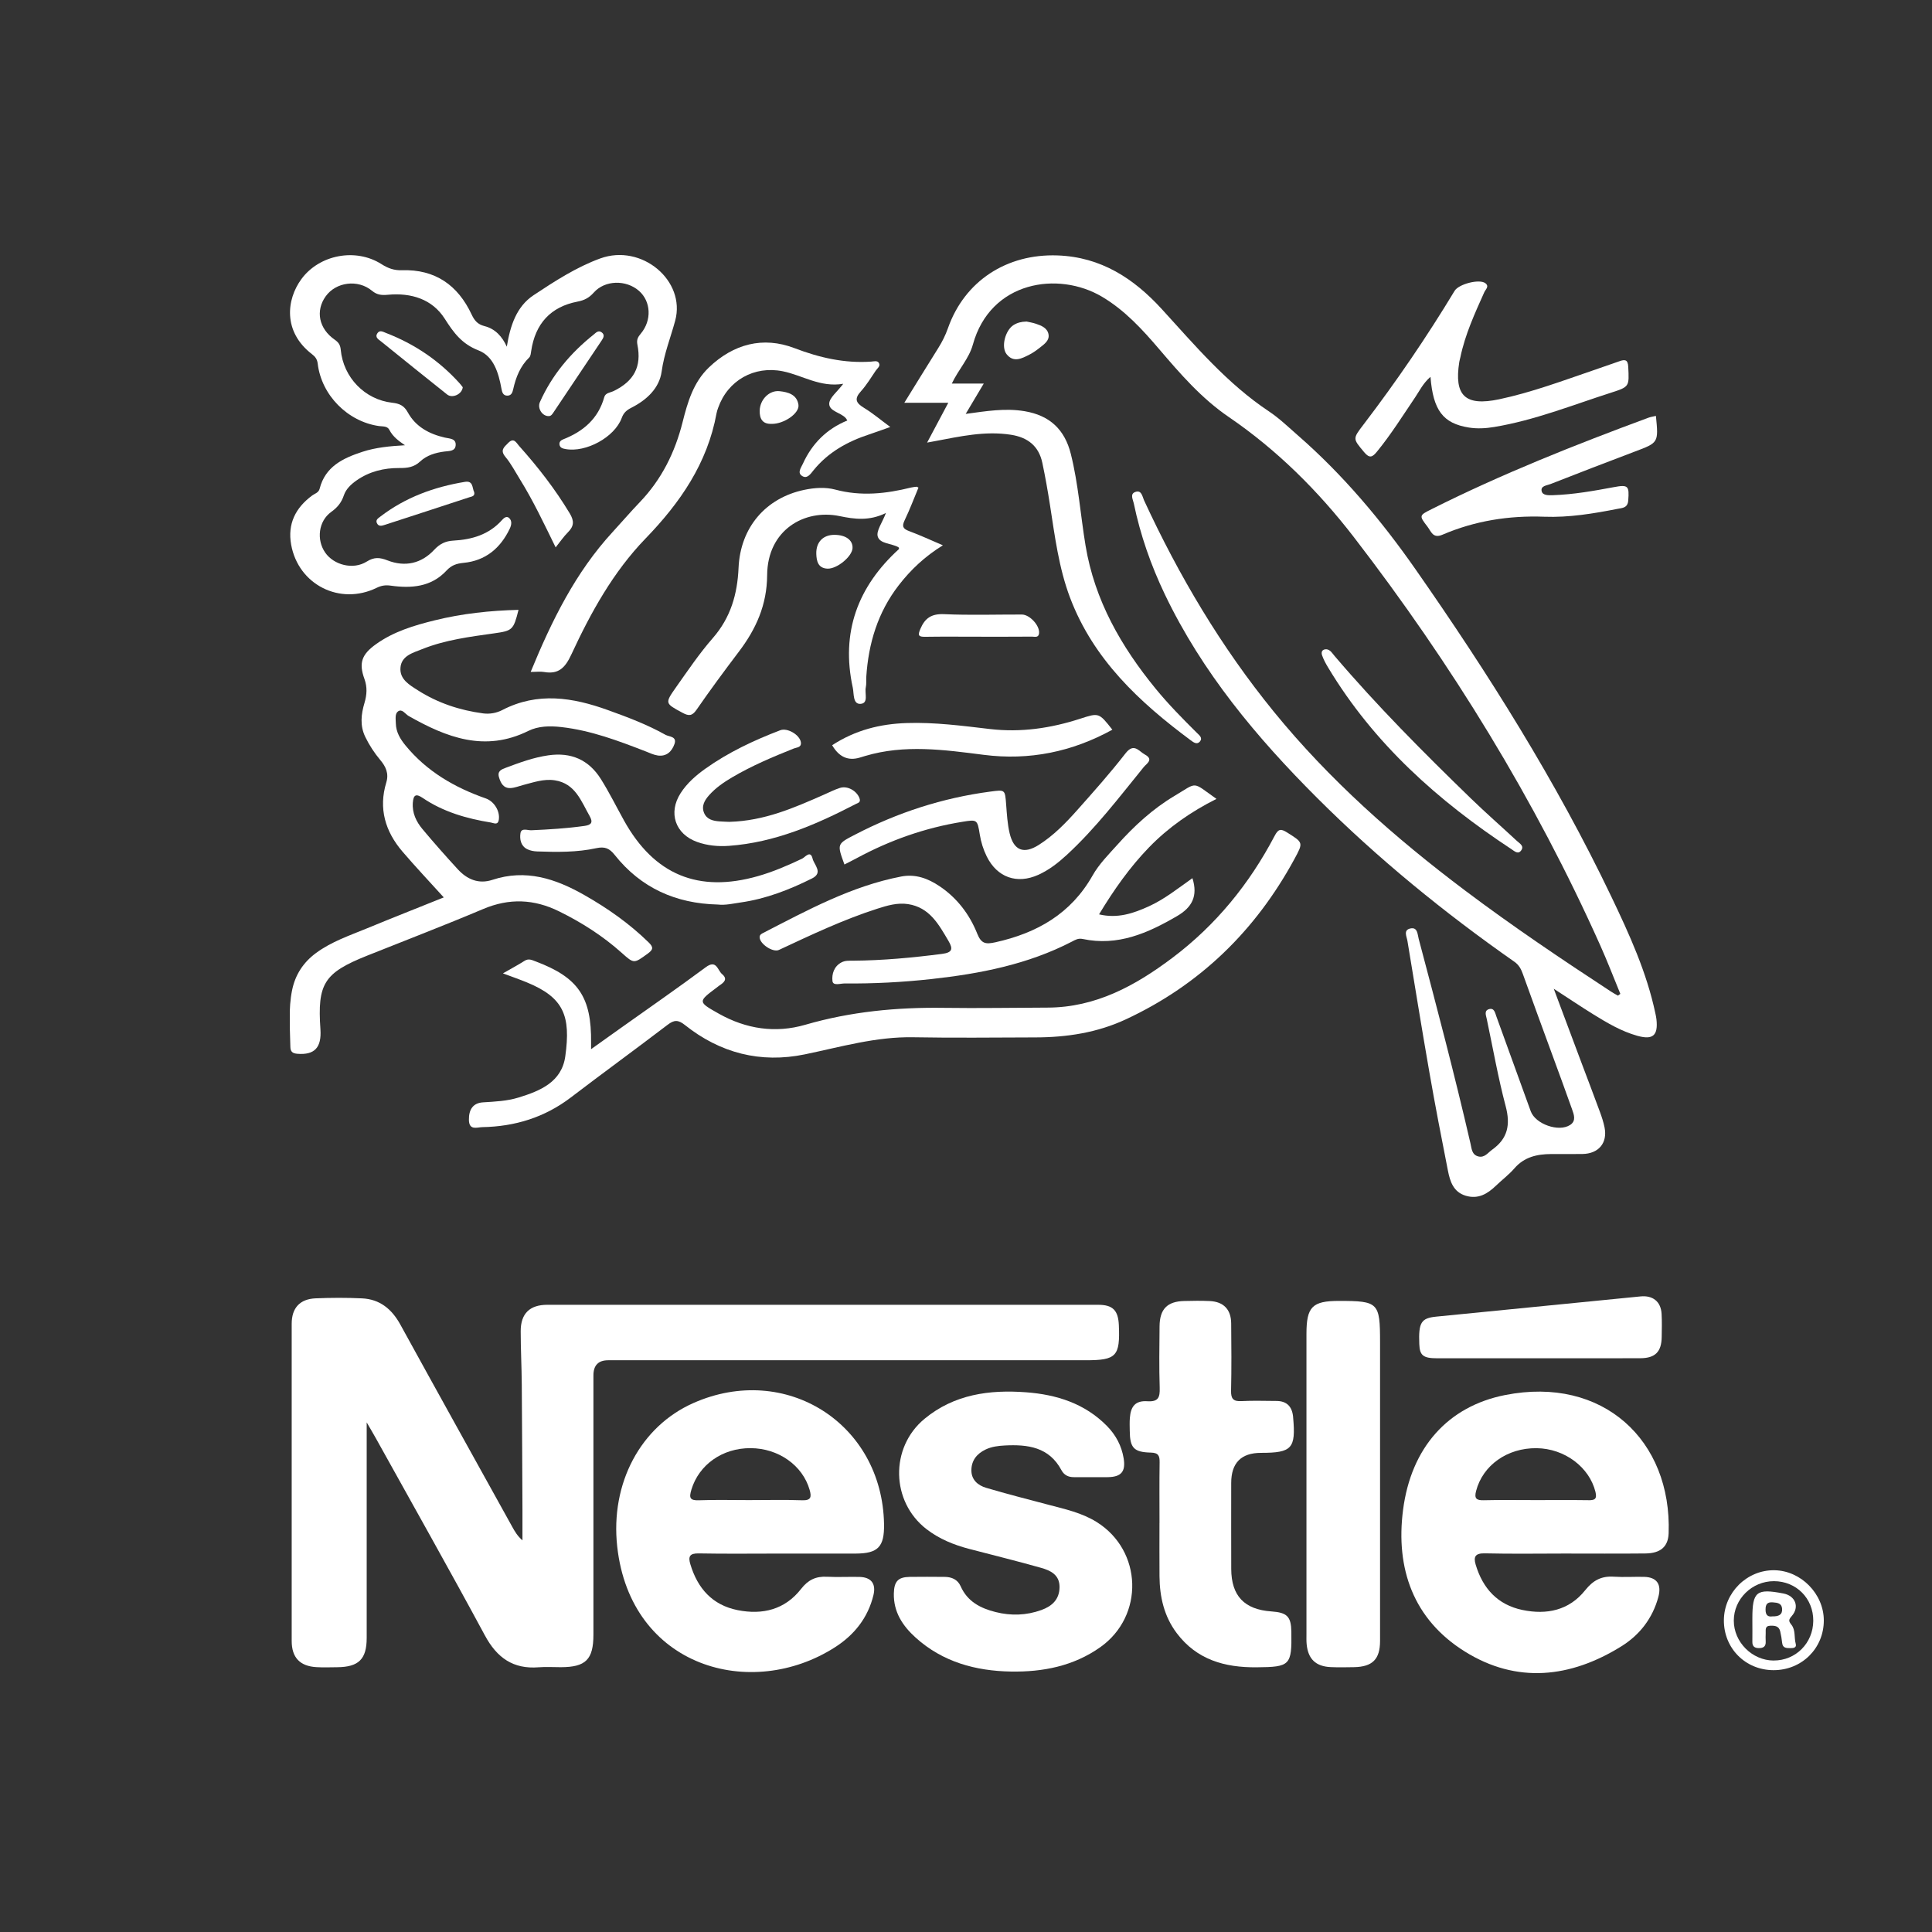<svg width="500" height="500" viewBox="0 0 500 500" fill="none" xmlns="http://www.w3.org/2000/svg">
<rect x="0" y="0" width="500" height="500" fill="#333333" stroke="none"/>
<g clip-path="url(#clip0_1701_5077)">
<path d="M94.899 368.109C94.899 387.228 94.899 405.569 94.899 423.91C94.899 429.386 92.832 431.431 87.259 431.475C85.455 431.49 83.644 431.563 81.848 431.453C77.603 431.189 75.499 428.961 75.491 424.702C75.477 397.329 75.477 369.957 75.491 342.584C75.491 338.508 77.596 336.185 81.672 336.009C85.675 335.84 89.701 335.825 93.697 336.016C98.301 336.236 101.395 338.78 103.602 342.789C113.2 360.258 122.893 377.669 132.549 395.101C133.216 396.31 133.905 397.512 135.211 398.649C135.211 396.032 135.218 393.422 135.211 390.805C135.159 379.978 135.123 369.15 135.035 358.323C134.998 353.719 134.756 349.116 134.756 344.505C134.756 339.945 137.095 337.68 141.641 337.68C189.16 337.673 236.679 337.673 284.197 337.68C287.981 337.68 289.389 339.102 289.557 342.936C289.902 351 288.934 352.033 281.008 352.033C239.802 352.033 198.603 352.033 157.397 352.033C154.851 352.033 153.577 353.341 153.577 355.955C153.577 378.314 153.577 400.672 153.577 423.03C153.577 429.489 151.598 431.461 145.131 431.468C143.225 431.468 141.311 431.343 139.419 431.49C132.806 432.018 128.604 429.034 125.488 423.243C116.265 406.141 106.711 389.222 97.282 372.237C96.622 371.042 95.918 369.876 94.899 368.109Z" fill="white"/>
<path d="M419.334 257.19C417.633 253.063 416.035 248.884 414.209 244.808C397.272 206.938 375.679 171.847 350.398 139.035C341.197 127.093 330.521 116.464 317.991 107.909C310.93 103.093 305.453 96.752 299.976 90.338C295.613 85.228 291.075 80.273 285.195 76.791C273.896 70.098 256.328 72.693 251.775 89.187C250.785 92.779 248.109 95.535 246.328 99.266H254.598C252.904 102.111 251.497 104.471 249.92 107.117C255.243 106.399 260.141 105.571 265.186 106.421C271.682 107.521 275.546 111.157 277.129 117.476C279.08 125.268 279.63 133.288 280.935 141.183C283.288 155.36 290.136 167.309 299.089 178.246C302.396 182.286 306.062 185.995 309.757 189.667C310.38 190.283 311.333 190.98 310.527 191.918C309.757 192.812 308.855 192.101 308.137 191.573C294.866 181.714 282.98 170.652 276.939 154.708C274.013 146.981 273.001 138.8 271.733 130.693C271.161 127.035 270.523 123.384 269.753 119.77C268.83 115.423 265.977 113.187 261.622 112.513C254.928 111.472 248.476 112.945 241.994 114.162C241.51 114.25 241.034 114.338 239.934 114.543C241.826 110.988 243.505 107.836 245.418 104.236H234.039C237.17 99.178 239.978 94.604 242.83 90.059C243.849 88.439 244.685 86.76 245.323 84.95C249.649 72.663 260.588 65.648 273.661 66.103C284.967 66.498 293.472 72.114 300.673 79.994C309.324 89.465 317.58 99.274 328.41 106.472C331.064 108.239 333.395 110.497 335.815 112.608C347.517 122.812 357.437 134.6 366.309 147.297C385.211 174.354 402.756 202.232 417.017 232.06C421.68 241.81 426.182 251.662 428.426 262.336C428.528 262.827 428.638 263.318 428.69 263.817C429.144 268.017 427.751 269.19 423.704 268.054C419.605 266.896 415.976 264.755 412.398 262.541C409.099 260.496 405.872 258.326 402.111 255.885C404.626 262.607 406.965 268.853 409.304 275.098C410.888 279.314 412.501 283.521 414.055 287.751C414.539 289.063 414.979 290.405 415.257 291.776C416.064 295.793 413.725 298.586 409.538 298.652C406.833 298.696 404.12 298.652 401.415 298.666C397.8 298.688 394.5 299.407 391.949 302.346C390.512 304.003 388.723 305.345 387.139 306.869C384.932 308.995 382.52 310.417 379.316 309.45C376.112 308.482 375.269 305.733 374.719 302.955C373.047 294.517 371.419 286.065 369.938 277.591C367.959 266.258 366.126 254.888 364.249 243.54C364.051 242.345 363.112 240.696 365.011 240.285C366.888 239.875 366.851 241.832 367.152 242.954C371.815 260.562 376.464 278.17 380.555 295.917C380.87 297.266 380.892 298.842 382.579 299.282C384.199 299.7 385.049 298.337 386.171 297.537C390.233 294.649 390.93 291.057 389.669 286.292C387.696 278.852 386.369 271.243 384.771 263.707C384.566 262.746 384.03 261.529 385.387 261.156C386.714 260.796 386.919 262.101 387.249 263.018C390.219 271.206 393.181 279.394 396.15 287.582C397.353 290.911 403.416 293.08 406.371 291.123C407.984 290.053 407.317 288.411 406.826 287.018C405.161 282.297 403.416 277.606 401.701 272.907C399.156 265.95 396.59 258.993 394.097 252.022C393.643 250.753 393.071 249.705 391.927 248.906C373.743 236.18 356.579 222.186 340.881 206.506C325.22 190.862 311.099 173.98 301.45 153.799C297.85 146.27 295.115 138.441 293.421 130.267C293.223 129.3 292.365 127.848 293.795 127.328C295.459 126.719 295.628 128.501 296.075 129.476C305.108 149.027 316.011 167.412 329.634 184.148C344.034 201.836 360.978 216.783 379.133 230.448C391.392 239.67 404.113 248.239 416.944 256.633C417.516 257.007 418.124 257.329 418.718 257.674C418.923 257.52 419.136 257.366 419.341 257.212L419.334 257.19Z" fill="white"/>
<path d="M282.738 382.287C281.133 382.287 279.527 382.272 277.928 382.287C276.506 382.301 275.384 381.759 274.702 380.483C271.498 374.465 265.955 373.783 260.024 374.091C258.337 374.179 256.636 374.384 255.06 375.139C252.772 376.239 251.394 377.998 251.394 380.535C251.394 382.99 253.102 384.42 255.199 385.043C260.566 386.634 265.999 388.019 271.41 389.449C275.67 390.57 279.981 391.509 283.794 393.884C295.687 401.28 296.185 418.221 284.725 426.314C277.797 431.204 269.856 432.736 261.637 432.597C252.523 432.443 243.981 430.134 236.986 423.829C233.614 420.787 231.216 417.188 231.326 412.372C231.399 409.278 232.404 408.149 235.417 408.098C238.424 408.047 241.43 408.083 244.443 408.098C246.291 408.098 247.845 408.78 248.615 410.517C250.375 414.497 253.755 416.22 257.677 417.202C261.666 418.199 265.625 418.075 269.504 416.675C272.246 415.685 274.175 413.948 274.211 410.766C274.248 407.57 271.88 406.448 269.445 405.759C263.286 404.015 257.062 402.49 250.873 400.87C246.87 399.822 243.087 398.297 239.773 395.738C230.556 388.62 230.278 374.626 239.259 367.193C246.943 360.837 256.072 359.606 265.581 360.324C273.449 360.918 280.722 363.205 286.463 369.026C288.78 371.379 290.268 374.172 290.804 377.434C291.368 380.865 290.151 382.25 286.654 382.287C285.349 382.301 284.043 382.287 282.746 382.287H282.738Z" fill="white"/>
<path d="M114.857 232.258C111.103 228.109 107.532 224.334 104.152 220.383C99.702 215.185 97.92 209.233 99.973 202.503C100.684 200.165 99.834 198.384 98.433 196.712C96.879 194.858 95.574 192.864 94.518 190.679C93.11 187.754 93.462 184.829 94.335 181.89C94.95 179.815 95.082 177.828 94.32 175.725C92.817 171.59 93.587 169.376 97.304 166.715C101.872 163.446 107.129 161.87 112.496 160.543C119.608 158.784 126.815 158.014 134.191 157.831C132.894 163.028 132.615 163.241 127.937 163.9C121.595 164.795 115.216 165.594 109.226 168.005C106.872 168.951 103.881 169.692 103.639 172.814C103.404 175.827 105.992 177.279 108.177 178.672C113.325 181.948 118.999 183.818 125.026 184.624C126.757 184.851 128.509 184.529 129.99 183.759C139.133 179.016 148.232 180.49 157.339 183.774C162.427 185.606 167.494 187.512 172.223 190.166C173.169 190.694 175.251 190.554 174.554 192.548C173.887 194.469 172.501 195.84 170.243 195.525C169.173 195.371 168.153 194.865 167.127 194.469C160.03 191.72 152.939 189.03 145.277 188.165C142.293 187.827 139.309 187.886 136.743 189.154C125.488 194.733 115.553 190.855 105.758 185.298C104.871 184.8 104.079 183.341 103.001 184.111C102.158 184.719 102.422 186.149 102.444 187.248C102.495 189.47 103.588 191.266 104.937 192.915C110.443 199.637 117.643 203.808 125.716 206.63C127.886 207.393 129.418 209.893 129.096 212.099C128.868 213.675 127.798 212.993 127.043 212.869C120.767 211.85 114.725 210.12 109.395 206.506C107.606 205.289 106.997 205.765 106.843 207.708C106.63 210.391 107.723 212.649 109.351 214.592C112.305 218.125 115.363 221.578 118.479 224.972C120.884 227.589 123.875 228.872 127.424 227.706C136.061 224.854 143.738 227.383 151.209 231.628C157.251 235.059 162.874 239.01 167.853 243.877C169.121 245.116 169.107 245.725 167.655 246.78C164.047 249.397 164.106 249.463 160.924 246.619C156.041 242.25 150.586 238.761 144.706 235.865C138.195 232.654 131.794 232.398 125.034 235.257C115.084 239.464 104.988 243.335 94.958 247.345C83.864 251.787 82.112 254.551 82.926 266.36C83.256 271.133 81.401 273.061 76.994 272.723C75.726 272.628 75.169 272.181 75.147 270.949C75.066 266.045 74.604 261.119 75.594 256.259C76.408 252.271 78.475 249.082 81.782 246.641C85.793 243.679 90.463 242.118 94.987 240.249C101.454 237.58 107.957 235.015 114.82 232.258H114.857Z" fill="white"/>
<path d="M104.812 115.232C103.148 114.104 101.674 113.011 100.765 111.245C100.237 110.211 99.049 110.402 98.074 110.262C89.965 109.104 83.183 102.257 82.222 94.098C82.083 92.94 81.562 92.288 80.756 91.672C73.16 85.837 74.142 77.495 77.992 72.238C82.618 65.919 92.032 64.087 98.734 68.361C100.42 69.438 101.997 70.003 104.006 69.937C112.584 69.651 118.494 73.778 122.057 81.394C122.798 82.97 123.626 83.953 125.379 84.393C128.128 85.082 129.939 87.039 131.163 89.722C132.029 84.349 133.642 79.349 138.085 76.402C143.555 72.773 149.23 69.108 155.337 66.887C166.071 62.98 177.539 72.634 174.738 82.992C173.557 87.369 171.864 91.533 171.233 96.151C170.639 100.483 167.354 103.511 163.432 105.505C162.222 106.121 161.415 106.766 160.902 108.166C159.062 113.173 151.612 117.182 146.363 116.215C145.644 116.083 144.948 115.929 144.801 115.086C144.676 114.382 145.138 113.942 145.725 113.715C150.945 111.67 154.831 108.371 156.393 102.748C156.694 101.663 157.962 101.612 158.842 101.187C164.077 98.629 166.086 94.89 164.964 89.223C164.707 87.919 165.074 87.244 165.837 86.343C168.733 82.897 168.476 78 165.367 75.273C162.053 72.37 156.569 72.444 153.665 75.72C152.441 77.099 151.202 77.722 149.45 78.059C142.499 79.4 138.517 83.769 137.469 90.851C137.381 91.423 137.33 92.156 136.963 92.515C134.632 94.78 133.517 97.624 132.821 100.703C132.637 101.502 132.403 102.331 131.398 102.389C130.181 102.455 129.939 101.488 129.778 100.601C129.037 96.525 127.776 92.207 123.853 90.69C119.535 89.018 117.423 86.137 115.099 82.487C111.858 77.392 106.381 75.728 100.391 76.285C98.844 76.424 97.627 76.373 96.285 75.259C92.604 72.202 86.929 72.993 84.282 76.695C81.599 80.449 82.516 85.06 86.614 87.904C87.597 88.593 88.066 89.238 88.183 90.506C88.85 97.683 94.423 103.438 101.52 104.229C103.375 104.434 104.57 104.962 105.523 106.7C107.576 110.453 111.081 112.322 115.15 113.253C116.36 113.532 118.09 113.451 117.922 115.284C117.775 116.816 116.243 116.706 115.055 116.853C112.723 117.146 110.443 117.828 108.749 119.418C107.122 120.95 105.406 121.141 103.324 121.126C99.365 121.097 95.588 122.013 92.26 124.344C90.823 125.349 89.54 126.573 88.997 128.178C88.366 130.07 87.34 131.323 85.705 132.496C82.413 134.871 81.856 139.68 84.158 143.008C86.387 146.234 91.395 147.538 94.892 145.347C96.857 144.115 98.272 144.247 100.296 145.031C104.819 146.791 109.043 145.867 112.379 142.282C113.787 140.765 115.297 140.025 117.277 139.915C122.123 139.651 126.552 138.375 129.924 134.585C130.401 134.05 131.083 133.471 131.735 134.035C132.608 134.805 132.344 135.941 131.919 136.836C129.506 141.887 125.635 145.127 119.953 145.669C118.142 145.845 116.822 146.292 115.561 147.656C111.609 151.937 106.44 152.311 101.117 151.563C99.716 151.365 98.675 151.548 97.451 152.142C87.956 156.753 77.229 151.328 75.352 140.97C74.377 135.568 76.489 131.404 80.807 128.222C81.511 127.709 82.464 127.519 82.728 126.463C84.18 120.73 88.792 118.568 93.755 116.94C97.275 115.782 100.963 115.452 104.812 115.232Z" fill="white"/>
<path d="M300.079 394.104C300.079 388.892 300.027 383.68 300.108 378.468C300.13 376.781 299.829 375.975 297.85 375.931C293.406 375.829 292.431 374.692 292.38 370.309C292.365 369.209 292.321 368.102 292.402 367.002C292.622 363.909 293.89 362.443 296.918 362.641C299.778 362.824 300.203 361.658 300.13 359.188C299.961 353.881 300.042 348.566 300.093 343.251C300.13 338.787 302.088 336.8 306.479 336.698C308.686 336.646 310.893 336.602 313.093 336.712C316.656 336.881 318.592 338.882 318.629 342.474C318.687 348.287 318.731 354.101 318.599 359.914C318.548 362.018 319.193 362.721 321.297 362.604C324.296 362.443 327.31 362.56 330.316 362.567C332.977 362.567 334.363 363.975 334.642 366.57C334.649 366.673 334.656 366.768 334.664 366.87C335.382 374.868 334.356 375.997 326.357 375.997C321.209 375.997 318.636 378.599 318.636 383.804C318.636 391.223 318.614 398.641 318.643 406.053C318.673 413.017 322.038 416.543 329.025 417.034C333.124 417.32 334.136 418.361 334.202 422.319C334.334 431.021 333.879 431.424 325.176 431.497C316.957 431.571 309.706 429.54 304.522 422.634C301.259 418.287 300.123 413.266 300.079 407.944C300.042 403.333 300.071 398.722 300.071 394.111L300.079 394.104Z" fill="white"/>
<path d="M130.166 251.904C132.329 250.658 134.089 249.727 135.761 248.657C136.802 247.99 137.667 248.452 138.583 248.796C149.662 252.945 153.115 258.011 152.969 269.886C152.969 270.282 152.969 270.671 152.969 271.528C155.689 269.586 158.16 267.827 160.631 266.067C167.977 260.84 175.397 255.709 182.634 250.328C185.45 248.232 185.684 251.098 186.865 252.088C188.426 253.4 187.356 254.272 186.176 255.049C185.926 255.218 185.699 255.416 185.457 255.599C180.589 259.25 180.574 259.272 186.051 262.351C193.112 266.316 200.686 267.453 208.406 265.209C220.181 261.793 232.14 260.657 244.326 260.833C253.249 260.958 262.172 260.796 271.095 260.767C283.574 260.73 293.832 255.101 303.429 247.873C314.669 239.413 323.343 228.754 329.861 216.344C330.807 214.54 331.43 214.386 333.109 215.449C337.267 218.074 337.34 217.993 334.994 222.318C324.919 240.857 310.541 254.888 291.331 263.824C283.926 267.269 276.044 268.464 267.957 268.479C257.428 268.501 246.899 268.64 236.371 268.442C226.707 268.259 217.579 270.949 208.282 272.87C196.822 275.238 186.395 272.547 177.267 265.283C175.5 263.875 174.474 263.919 172.765 265.224C164.48 271.55 156.048 277.672 147.763 283.998C140.966 289.188 133.275 291.548 124.836 291.702C123.494 291.724 121.397 292.655 121.353 289.826C121.309 287.091 122.468 285.449 124.99 285.288C128.091 285.097 131.222 284.958 134.199 284.042C139.815 282.319 145.373 280.032 146.297 273.368C147.741 262.922 145.952 258.165 136.303 254.221C134.455 253.466 132.564 252.806 130.166 251.912V251.904Z" fill="white"/>
<path d="M357.158 384.061C357.158 397.6 357.158 411.133 357.158 424.665C357.158 429.415 355.201 431.373 350.406 431.461C348.404 431.497 346.395 431.534 344.393 431.446C340.522 431.277 338.528 429.357 338.161 425.523C338.073 424.628 338.11 423.719 338.11 422.818C338.11 396.948 338.11 371.078 338.11 345.209C338.11 338.193 339.613 336.676 346.542 336.676C356.733 336.676 357.158 337.101 357.158 347.356C357.158 359.591 357.158 371.819 357.158 384.053V384.061Z" fill="white"/>
<path d="M308.598 227.259C310.079 231.943 308.466 234.831 304.646 237.067C297.05 241.502 289.279 244.94 280.194 243.005C279.036 242.756 278.266 243.24 277.401 243.694C265.999 249.595 253.652 251.992 241.056 253.378C233.584 254.199 226.076 254.587 218.561 254.521C217.476 254.514 215.577 255.211 215.438 253.876C215.247 252.095 215.819 250.079 217.799 249.053C218.737 248.562 219.742 248.635 220.739 248.628C228.459 248.569 236.129 247.858 243.783 246.868C246.459 246.524 246.716 245.622 245.448 243.482C242.933 239.215 240.565 234.831 234.992 233.981C232.243 233.563 229.625 234.348 227.052 235.169C218.26 237.991 209.931 241.942 201.587 245.842C200.011 246.582 196.506 244.222 196.594 242.477C196.624 241.891 197.108 241.649 197.54 241.429C209.015 235.528 220.365 229.319 233.24 226.841C236.928 226.13 240.161 227.34 243.153 229.348C247.706 232.405 250.925 236.657 252.919 241.656C253.967 244.281 255.141 244.405 257.604 243.863C268.36 241.473 277.151 236.503 282.768 226.563C284.417 223.638 286.896 221.153 289.169 218.623C293.531 213.749 298.348 209.314 303.972 205.971C310.094 202.327 308.342 202.181 314.823 206.755C308.246 210.047 302.366 214.137 297.351 219.313C292.387 224.437 288.296 230.25 284.432 236.635C289.213 237.778 293.318 236.378 297.329 234.553C301.354 232.72 304.808 229.949 308.591 227.274L308.598 227.259Z" fill="white"/>
<path d="M137.344 173.877C142.821 160.565 148.936 148.14 158.512 137.723C160.887 135.142 163.168 132.474 165.595 129.945C171.218 124.073 174.679 117.102 176.651 109.265C177.949 104.112 179.415 98.981 183.448 95.11C189.827 88.996 197.474 86.995 205.583 90.088C212.109 92.581 218.532 94.054 225.453 93.585C226.12 93.541 227.015 93.255 227.426 93.886C227.99 94.736 227.044 95.315 226.641 95.924C225.409 97.749 224.251 99.662 222.784 101.29C220.995 103.262 221.553 104.31 223.606 105.556C225.886 106.942 227.946 108.694 230.402 110.504C228.32 111.237 226.663 111.86 224.984 112.41C219.353 114.257 214.338 117.021 210.533 121.713C209.807 122.607 208.927 124 207.629 123.208C206.243 122.365 207.314 121.046 207.783 120.019C210.151 114.815 213.935 111.003 219.287 108.825C219.082 108.51 219.001 108.327 218.869 108.188C217.549 106.736 214.572 106.443 214.602 104.471C214.631 102.939 216.647 101.444 218.231 99.325C212.234 100.329 207.68 97.111 202.577 96.085C195.187 94.597 188.368 98.438 185.868 105.512C185.699 105.981 185.53 106.465 185.442 106.949C183.089 119.902 176.006 130.128 167.061 139.372C158.666 148.059 152.903 158.527 147.873 169.362C146.311 172.726 144.632 174.581 140.82 173.914C139.852 173.745 138.825 173.892 137.344 173.892V173.877Z" fill="white"/>
<path d="M237.698 126.199C236.525 129.007 235.447 131.888 234.12 134.644C233.342 136.257 233.724 136.872 235.307 137.459C238.116 138.5 240.836 139.768 244.018 141.124C239.362 143.998 235.696 147.443 232.573 151.49C227.169 158.483 224.757 166.495 224.192 175.182C224.133 176.084 224.265 177.015 224.067 177.88C223.723 179.397 224.874 182.051 222.667 182.161C220.68 182.256 221.032 179.5 220.702 177.99C217.571 163.666 221.971 151.79 232.697 142.055C232.631 141.901 232.609 141.667 232.492 141.608C230.696 140.604 227.733 140.765 227.162 138.859C226.722 137.378 228.32 135.296 229.281 132.76C224.962 134.893 221.098 134.358 217.285 133.566C208.15 131.675 198.618 137.18 198.537 148.843C198.486 156.562 195.671 162.786 191.205 168.673C187.451 173.621 183.763 178.62 180.229 183.73C179.071 185.401 178.162 185.291 176.607 184.455C172.12 182.044 172.003 182.044 174.95 177.872C178.008 173.54 180.999 169.112 184.482 165.125C189.101 159.832 190.839 153.769 191.139 146.937C191.609 136.498 198.163 128.875 208.128 126.778C210.804 126.214 213.619 126.023 216.186 126.712C222.821 128.486 229.281 127.79 235.762 126.177C236.239 126.06 236.745 126.016 237.236 125.964C237.316 125.957 237.412 126.052 237.705 126.206L237.698 126.199Z" fill="white"/>
<path d="M398.057 351.52C389.339 351.52 380.614 351.527 371.896 351.52C368.325 351.52 367.423 350.78 367.313 347.892C367.086 342.247 367.79 341.133 371.691 340.744C389.324 339.014 406.95 337.269 424.576 335.51C427.737 335.195 429.834 336.837 430.017 340.011C430.134 342.012 430.076 344.021 430.046 346.022C429.988 349.849 428.374 351.491 424.525 351.506C415.705 351.542 406.884 351.52 398.064 351.52H398.057Z" fill="white"/>
<path d="M370.202 97.529C368.259 99.222 367.379 101.143 366.235 102.836C363.039 107.565 360.011 112.41 356.389 116.845C355.215 118.289 354.468 118.744 353.038 117.021C350.076 113.473 350.032 113.598 352.942 109.786C361.396 98.709 369.242 87.207 376.449 75.273C377.512 73.514 382.82 72.136 384.382 73.272C385.526 74.108 384.448 74.914 384.14 75.61C381.684 81.094 379.169 86.548 377.937 92.486C377.857 92.874 377.725 93.263 377.666 93.651C376.273 102.433 379.206 105.182 387.975 103.335C396.326 101.568 404.296 98.585 412.339 95.836C414.612 95.058 416.878 94.274 419.143 93.475C420.529 92.984 421.292 93.043 421.387 94.919C421.636 100.043 421.739 100.087 416.914 101.634C406.921 104.838 397.133 108.774 386.699 110.504C384.5 110.871 382.293 110.995 380.115 110.643C373.494 109.58 370.891 106.23 370.209 97.536L370.202 97.529Z" fill="white"/>
<path d="M185.728 234.091C174.928 233.834 165.88 229.817 159.091 221.262C157.727 219.54 156.525 219.027 154.303 219.51C149.295 220.603 144.148 220.529 139.038 220.353C138.165 220.324 137.22 220.155 136.442 219.767C134.749 218.924 134.463 217.143 134.697 215.625C134.925 214.166 136.523 214.907 137.491 214.87C142.095 214.672 146.678 214.386 151.253 213.749C153.049 213.499 153.533 212.84 152.602 211.205C150.395 207.327 148.892 202.767 143.591 201.946C140.739 201.506 138.063 202.474 135.357 203.17C134.294 203.442 133.246 203.889 132.168 203.947C130.32 204.057 129.594 202.701 129.14 201.162C128.656 199.52 129.8 199.109 130.98 198.669C134.536 197.335 138.077 196.03 141.897 195.481C147.822 194.623 152.375 196.639 155.506 201.616C157.683 205.084 159.509 208.778 161.503 212.37C169.297 226.387 180.742 231.144 196.162 226.738C200.121 225.609 203.882 223.982 207.6 222.215C208.348 221.864 209.755 219.906 210.298 222.215C210.679 223.828 213.143 225.844 210.137 227.347C204.293 230.264 198.237 232.618 191.726 233.549C189.754 233.827 187.781 234.326 185.736 234.091H185.728Z" fill="white"/>
<path d="M218.539 223.726C216.581 218.367 216.611 218.433 221.274 216.006C232.301 210.281 243.93 206.499 256.255 204.871C260.148 204.358 260.09 204.292 260.39 208.221C260.581 210.706 260.72 213.235 261.292 215.647C262.363 220.141 264.958 221.116 268.829 218.667C272.671 216.234 275.824 212.986 278.816 209.621C283.076 204.835 287.343 200.04 291.265 194.99C293.465 192.153 294.675 194.388 296.31 195.283C298.663 196.573 296.721 197.629 296.024 198.486C289.652 206.323 283.53 214.394 276.059 221.27C273.837 223.315 271.484 225.155 268.705 226.409C263.176 228.894 258.059 227.083 255.368 221.651C254.481 219.855 253.887 217.956 253.564 215.955C252.941 212.063 252.86 212.07 249.092 212.678C239.413 214.232 230.314 217.451 221.707 222.098C220.746 222.619 219.764 223.102 218.532 223.733L218.539 223.726Z" fill="white"/>
<path d="M428.55 107.645C429.24 114.602 429.225 114.558 423.066 116.875C415.771 119.624 408.497 122.446 401.239 125.283C400.307 125.649 398.636 125.737 398.988 127.145C399.259 128.244 400.799 128.193 401.869 128.156C407.178 127.98 412.398 127.057 417.611 126.082C421.387 125.371 421.68 125.73 421.387 129.527C421.24 131.47 419.869 131.448 418.703 131.675C412.413 132.914 406.085 133.97 399.648 133.728C390.505 133.39 381.684 134.783 373.289 138.39C370.825 139.445 370.371 137.532 369.447 136.323C367.211 133.427 367.255 133.39 370.51 131.763C388.679 122.644 407.544 115.159 426.585 108.114C427.216 107.88 427.898 107.792 428.565 107.631L428.55 107.645Z" fill="white"/>
<path d="M188.749 212.693C197.855 212.451 205.547 209.042 213.245 205.656C214.617 205.054 215.966 204.358 217.381 203.911C219.368 203.28 221.758 204.703 222.44 206.601C222.836 207.686 222.022 207.796 221.479 208.075C211.126 213.448 200.51 218.037 188.683 218.902C185.875 219.107 183.074 218.851 180.398 217.89C174.752 215.86 172.875 210.354 176.138 205.274C177.78 202.716 180.046 200.729 182.502 198.97C188.492 194.696 195.091 191.603 201.932 188.986C203.787 188.275 207.028 190.203 207.27 192.138C207.438 193.479 206.177 193.413 205.466 193.699C199.982 195.891 194.549 198.178 189.446 201.191C187.283 202.467 185.222 203.889 183.536 205.773C182.348 207.1 181.461 208.61 182.224 210.406C182.935 212.084 184.563 212.458 186.22 212.576C187.217 212.649 188.214 212.671 188.742 212.693H188.749Z" fill="white"/>
<path d="M215.364 192.856C221.399 188.934 227.777 187.351 234.64 187.124C241.892 186.882 249.04 187.835 256.182 188.671C264.218 189.609 271.931 188.473 279.534 186.01C284.403 184.433 284.395 184.419 287.878 188.847C277.452 194.586 266.381 196.859 254.583 195.349C244.341 194.044 234.112 192.607 223.913 195.642C223.437 195.781 222.96 195.928 222.476 196.074C219.49 196.969 217.117 195.896 215.357 192.856H215.364Z" fill="white"/>
<path d="M343.345 168.035C344.313 168.196 344.775 169.039 345.339 169.706C356.396 182.689 368.413 194.762 380.643 206.616C384.521 210.377 388.598 213.939 392.557 217.619C393.247 218.257 394.486 218.895 393.716 220.038C392.902 221.248 391.941 220.28 391.15 219.76C372.196 207.283 355.56 192.468 343.741 172.792C343.125 171.773 342.538 170.703 342.15 169.589C341.856 168.746 342.15 167.976 343.345 168.035Z" fill="white"/>
<path d="M253.249 164.78C248.644 164.78 244.04 164.729 239.443 164.802C237.639 164.831 237.5 164.392 238.189 162.764C239.391 159.927 241.107 158.806 244.34 158.945C251.035 159.245 257.743 159.026 264.452 159.04C266.498 159.04 269.137 161.921 268.91 163.908C268.771 165.132 267.744 164.751 267.062 164.758C262.458 164.795 257.853 164.78 253.256 164.78H253.249Z" fill="white"/>
<path d="M143.804 141.667C140.805 135.553 138.011 129.6 134.543 124.022C133.334 122.072 132.263 119.997 130.804 118.245C129.352 116.501 130.445 115.731 131.523 114.631C133.004 113.121 133.62 114.602 134.323 115.386C139.199 120.826 143.657 126.566 147.44 132.848C148.65 134.849 148.555 136.183 146.979 137.759C145.864 138.874 144.97 140.208 143.796 141.667H143.804Z" fill="white"/>
<path d="M142.051 107.689C140.343 107.755 139.009 105.666 139.727 104.061C142.858 97.045 147.653 91.364 153.614 86.606C154.215 86.13 154.824 85.368 155.704 86.005C156.576 86.643 156.195 87.398 155.718 88.102C151.539 94.34 147.36 100.579 143.181 106.817C142.902 107.227 142.623 107.66 142.044 107.689H142.051Z" fill="white"/>
<path d="M119.762 100.219C119.557 102.074 117.034 103.144 115.729 102.103C110.01 97.551 104.313 92.969 98.631 88.373C97.986 87.853 96.93 87.317 97.685 86.218C98.294 85.331 99.152 85.881 99.87 86.159C107.283 89.018 113.698 93.35 119.014 99.274C119.322 99.618 119.593 100.007 119.762 100.227V100.219Z" fill="white"/>
<path d="M122.717 127.343C122.973 128.464 122.035 128.501 121.47 128.691C114.19 131.096 106.887 133.449 99.592 135.831C98.792 136.095 97.964 136.323 97.531 135.362C97.157 134.534 97.883 134.116 98.426 133.698C104.907 128.721 112.335 126.023 120.319 124.704C122.512 124.344 122.174 126.28 122.709 127.35L122.717 127.343Z" fill="white"/>
<path d="M265.633 83.205C266.329 83.366 267.231 83.498 268.082 83.784C269.526 84.268 271.073 84.884 271.359 86.548C271.63 88.124 270.281 89.04 269.189 89.912C268.331 90.594 267.422 91.254 266.454 91.752C264.482 92.764 262.319 93.944 260.515 91.672C259.019 89.788 260.156 85.485 262.297 84.129C263.235 83.535 264.306 83.242 265.625 83.22L265.633 83.205Z" fill="white"/>
<path d="M199.71 109.69C197.313 109.8 196.565 108.342 196.609 106.282C196.668 103.408 199.087 100.952 201.749 101.238C203.963 101.473 206.243 102.096 206.639 104.757C206.962 106.956 202.856 109.756 199.71 109.698V109.69Z" fill="white"/>
<path d="M215.966 138.419C218.891 138.426 220.739 139.79 220.636 141.857C220.526 144.027 216.611 147.275 214.133 147.165C211.706 147.055 211.317 145.193 211.258 143.353C211.163 140.274 213.04 138.404 215.958 138.419H215.966Z" fill="white"/>
<path d="M180.838 402.021C187.752 402.153 194.666 402.065 201.587 402.065C208.201 402.065 214.822 402.08 221.435 402.065C227.257 402.043 228.892 400.32 228.789 394.426C228.327 368.403 203.333 352.539 179.452 363.103C165.815 369.136 157.918 383.848 159.736 400.262C163.204 431.541 194.417 440.235 216.142 426.278C221.105 423.089 224.632 418.669 226.047 412.812C226.766 409.843 225.446 408.171 222.41 408.105C219.602 408.047 216.794 408.201 213.993 408.061C211.156 407.922 209.147 408.86 207.336 411.191C203.157 416.565 197.364 417.987 190.912 416.704C184.365 415.399 180.537 411.082 178.66 404.821C178.044 402.776 178.521 401.977 180.845 402.021H180.838ZM178.932 385.512C180.889 379.076 186.923 374.751 194.241 374.78C201.485 374.81 207.732 379.252 209.535 385.586C210.049 387.404 209.924 388.349 207.6 388.269C203.003 388.107 198.398 388.225 193.794 388.225C189.49 388.225 185.186 388.115 180.889 388.269C178.492 388.357 178.301 387.602 178.939 385.512H178.932Z" fill="white"/>
<path d="M389.522 361.035C374.689 363.968 365.194 374.656 363.112 390.746C361.14 405.957 365.781 419.101 379.089 427.407C392.521 435.8 406.466 434.261 419.664 426.029C424.364 423.096 427.693 418.801 429.174 413.31C430.068 409.997 428.785 408.171 425.486 408.091C422.883 408.032 420.265 408.215 417.67 408.047C414.48 407.834 412.31 408.963 410.257 411.536C406.1 416.763 400.293 417.98 393.98 416.653C387.579 415.311 383.752 411.096 381.911 404.953C381.266 402.805 381.86 401.948 384.316 402.006C391.128 402.167 397.954 402.065 404.773 402.057C411.789 402.057 418.813 402.109 425.83 402.035C429.775 401.992 431.718 400.261 431.842 396.823C432.693 372.779 414.84 356.029 389.529 361.035H389.522ZM410.99 388.247C406.488 388.181 401.986 388.225 397.485 388.225C392.983 388.225 388.481 388.151 383.979 388.261C382.051 388.313 381.508 387.777 382.014 385.857C383.737 379.23 390.065 374.7 397.668 374.788C404.919 374.868 411.327 379.699 412.904 386.099C413.388 388.056 412.603 388.276 410.99 388.254V388.247Z" fill="white"/>
<path d="M459.22 406.375C452.13 406.273 446.191 412.13 446.14 419.292C446.089 426.564 451.712 432.23 458.993 432.238C466.288 432.245 472 426.6 472 419.372C472 412.489 466.09 406.478 459.22 406.375ZM459.015 429.745C453.435 429.716 448.699 424.966 448.706 419.409C448.706 413.823 453.413 409.205 459.081 409.205C464.881 409.205 469.317 413.684 469.273 419.468C469.229 425.252 464.719 429.767 459.015 429.738V429.745Z" fill="white"/>
<path d="M464.734 425.413C464.279 423.778 464.734 421.894 463.627 420.494C462.901 419.578 462.813 419.24 463.693 418.243C465.79 415.868 464.624 412.987 461.552 412.394C454.564 411.045 453.509 411.895 453.509 418.859C453.509 419.057 453.509 419.262 453.509 419.46C453.509 421.264 453.538 423.074 453.509 424.878C453.487 426.021 454.022 426.505 455.129 426.527C456.353 426.556 457.043 426.117 456.962 424.79C456.918 424.093 456.933 423.382 456.962 422.686C457.006 421.843 456.691 420.787 458.135 420.736C459.323 420.692 460.393 420.802 460.716 422.195C460.936 423.162 461.119 424.152 461.215 425.149C461.361 426.615 462.417 426.52 463.422 426.534C464.169 426.542 465.013 426.41 464.734 425.42V425.413ZM458.751 418.309C457.541 418.5 456.918 418.038 456.925 416.543C456.925 415.121 457.417 414.578 458.824 414.688C459.99 414.776 461.097 414.901 461.207 416.337C461.325 417.936 460.261 418.339 458.751 418.317V418.309Z" fill="white"/>
</g>
<defs>
<clipPath id="clip0_1701_5077">
<rect width="397" height="367" fill="white" transform="translate(75 66)"/>
</clipPath>
</defs>
</svg>
